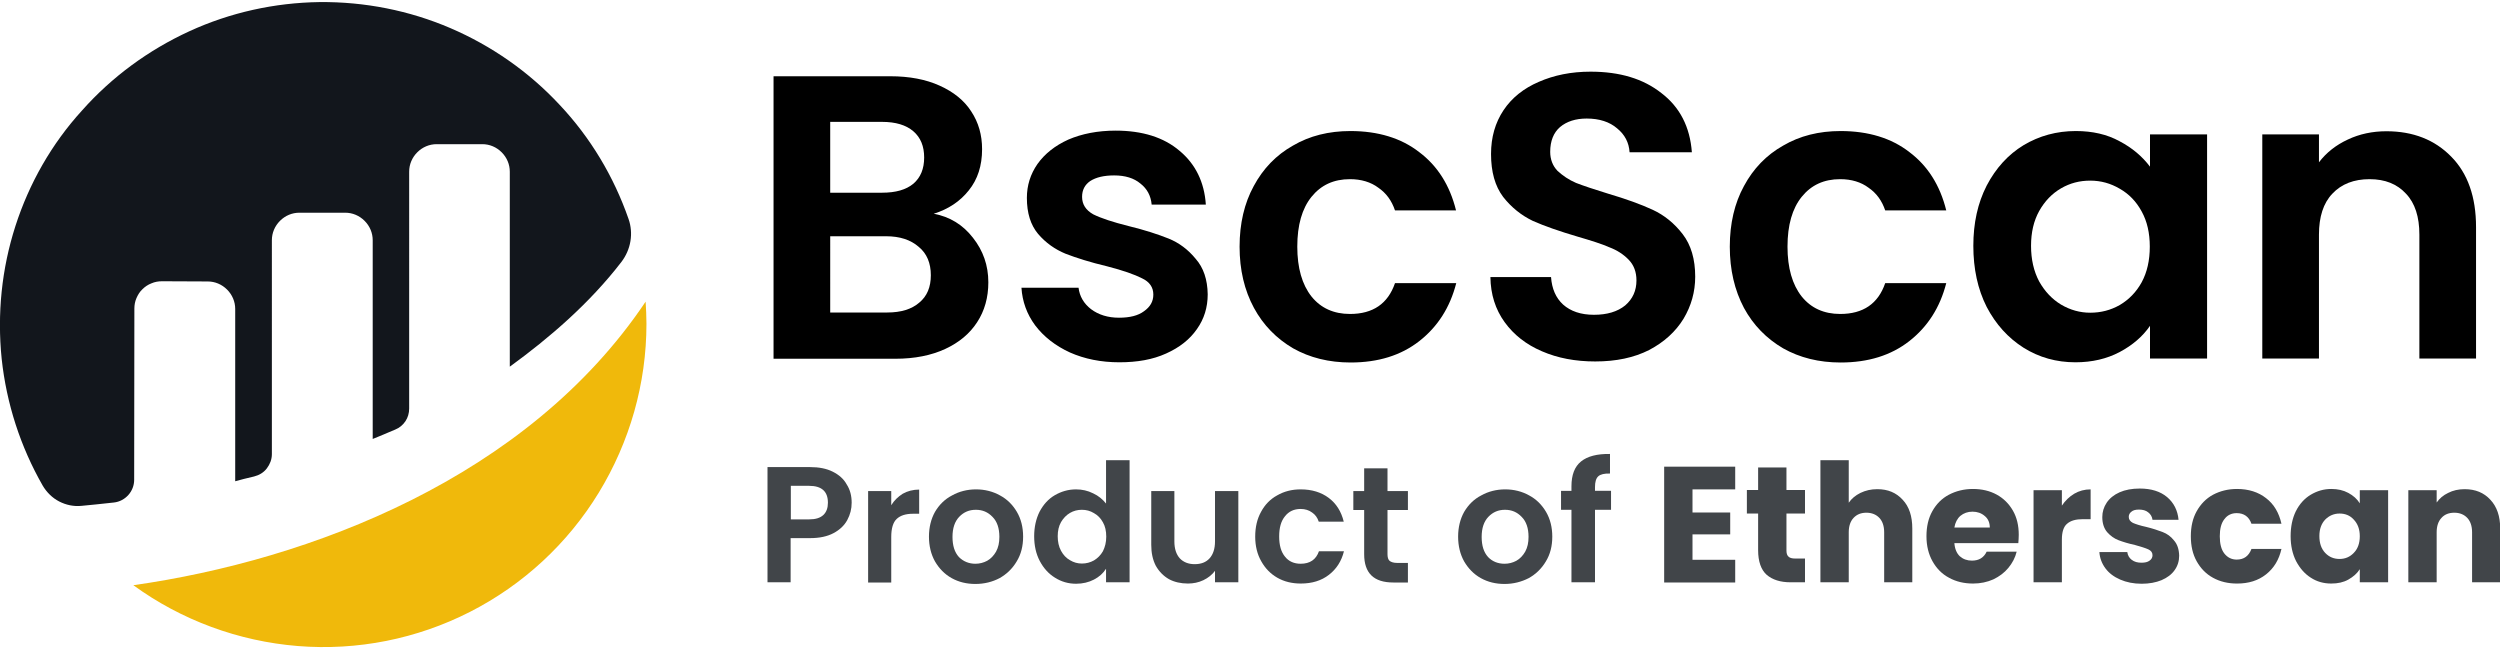 <?xml version="1.0" encoding="utf-8"?>
<!-- Generator: Adobe Illustrator 26.2.1, SVG Export Plug-In . SVG Version: 6.00 Build 0)  -->
<svg version="1.1" id="Layer_1" xmlns="http://www.w3.org/2000/svg" xmlns:xlink="http://www.w3.org/1999/xlink" x="0px" y="0px"
	 viewBox="0 0 1200 311.5" style="enable-background:new 0 0 1200 311.5;" xml:space="preserve">
<style type="text/css">
	.st0{fill:#414549;}
	.st1{fill:#12161C;}
	.st2{fill:#F0B90B;}
</style>
<g>
	<path class="st0" d="M408.8,241.3c0,3-0.7,5.7-2.1,8.3c-1.4,2.6-3.6,4.7-6.6,6.3c-3,1.6-6.7,2.4-11.3,2.4h-9.3v21.2h-11.1v-55.3
		h20.4c4.3,0,7.9,0.7,10.9,2.2c3,1.5,5.3,3.5,6.7,6.1C408.1,235.1,408.8,238.1,408.8,241.3z M388.4,249.3c3.1,0,5.3-0.7,6.8-2.1
		c1.5-1.4,2.2-3.4,2.2-5.9c0-5.4-3-8.1-9-8.1h-8.8v16.1H388.4z"/>
	<path class="st0" d="M427.8,242.5c1.4-2.3,3.3-4.1,5.5-5.5c2.3-1.3,5-2,7.9-2v11.6h-2.9c-3.5,0-6.1,0.8-7.9,2.5
		c-1.7,1.6-2.6,4.5-2.6,8.6v21.9h-11.1v-43.9h11.1V242.5z"/>
	<path class="st0" d="M468.2,280.3c-4.2,0-8-0.9-11.4-2.8c-3.4-1.9-6-4.6-8-8c-1.9-3.4-2.9-7.4-2.9-11.9c0-4.5,1-8.5,2.9-11.9
		c2-3.4,4.7-6.1,8.2-7.9c3.4-1.9,7.3-2.9,11.5-2.9c4.2,0,8.1,1,11.5,2.9c3.4,1.8,6.1,4.5,8.1,7.9c2,3.4,3,7.4,3,11.9
		c0,4.5-1,8.5-3.1,11.9c-2,3.4-4.8,6.1-8.2,8C476.4,279.3,472.5,280.3,468.2,280.3z M468.2,270.6c2,0,3.9-0.5,5.6-1.4
		c1.8-1,3.2-2.5,4.3-4.4c1.1-2,1.6-4.3,1.6-7.1c0-4.2-1.1-7.4-3.3-9.6c-2.2-2.3-4.8-3.4-8-3.4s-5.8,1.1-8,3.4
		c-2.1,2.2-3.2,5.4-3.2,9.6c0,4.2,1,7.4,3.1,9.7C462.4,269.5,465.1,270.6,468.2,270.6z"/>
	<path class="st0" d="M496.4,257.4c0-4.4,0.9-8.4,2.6-11.8c1.8-3.4,4.2-6.1,7.3-7.9c3.1-1.8,6.5-2.8,10.2-2.8c2.9,0,5.6,0.6,8.2,1.9
		c2.6,1.2,4.6,2.9,6.2,4.9v-20.8h11.3v58.6h-11.3V273c-1.4,2.2-3.3,3.9-5.8,5.2c-2.5,1.3-5.4,2-8.6,2c-3.7,0-7.1-1-10.1-2.9
		c-3.1-1.9-5.5-4.6-7.3-8C497.3,265.9,496.4,261.9,496.4,257.4z M531,257.6c0-2.7-0.5-5-1.6-6.9c-1.1-2-2.5-3.4-4.3-4.4
		c-1.8-1.1-3.7-1.6-5.8-1.6s-4,0.5-5.7,1.5c-1.7,1-3.2,2.5-4.3,4.4c-1.1,1.9-1.6,4.2-1.6,6.8c0,2.6,0.5,5,1.6,7
		c1.1,2,2.5,3.5,4.3,4.5c1.8,1.1,3.7,1.6,5.7,1.6c2.1,0,4-0.5,5.8-1.5c1.8-1.1,3.2-2.5,4.3-4.4C530.4,262.6,531,260.3,531,257.6z"/>
	<path class="st0" d="M594.4,235.6v43.9h-11.2V274c-1.4,1.9-3.3,3.4-5.6,4.5c-2.3,1.1-4.8,1.6-7.4,1.6c-3.4,0-6.5-0.7-9.1-2.1
		c-2.6-1.5-4.7-3.6-6.3-6.4c-1.5-2.9-2.2-6.2-2.2-10.1v-25.8h11.1v24.2c0,3.5,0.9,6.2,2.6,8.1c1.7,1.8,4.1,2.8,7.1,2.8
		c3.1,0,5.5-0.9,7.2-2.8c1.7-1.9,2.6-4.6,2.6-8.1v-24.2H594.4z"/>
	<path class="st0" d="M602.5,257.6c0-4.5,0.9-8.5,2.8-11.9c1.8-3.4,4.4-6.1,7.7-7.9c3.3-1.9,7-2.9,11.3-2.9c5.4,0,9.9,1.4,13.5,4.1
		c3.6,2.7,6,6.5,7.2,11.4h-12c-0.6-1.9-1.7-3.4-3.2-4.4c-1.5-1.1-3.3-1.7-5.5-1.7c-3.2,0-5.7,1.2-7.5,3.5c-1.9,2.3-2.8,5.5-2.8,9.7
		c0,4.2,0.9,7.4,2.8,9.7c1.8,2.3,4.4,3.4,7.5,3.4c4.5,0,7.4-2,8.8-6h12c-1.2,4.8-3.6,8.5-7.2,11.3c-3.6,2.8-8.1,4.2-13.5,4.2
		c-4.2,0-8-0.9-11.3-2.8c-3.3-1.9-5.8-4.5-7.7-7.9C603.5,266.1,602.5,262.1,602.5,257.6z"/>
	<path class="st0" d="M666,244.7V266c0,1.5,0.3,2.6,1,3.2c0.7,0.6,2,1,3.6,1h5.2v9.4h-7c-9.4,0-14-4.5-14-13.6v-21.2h-5.2v-9.1h5.2
		v-10.9H666v10.9h9.8v9.1H666z"/>
	<path class="st0" d="M722.2,280.3c-4.2,0-8-0.9-11.4-2.8c-3.4-1.9-6-4.6-8-8c-1.9-3.4-2.9-7.4-2.9-11.9c0-4.5,1-8.5,2.9-11.9
		c2-3.4,4.7-6.1,8.2-7.9c3.4-1.9,7.3-2.9,11.5-2.9c4.2,0,8.1,1,11.5,2.9c3.4,1.8,6.1,4.5,8.1,7.9c2,3.4,3,7.4,3,11.9
		c0,4.5-1,8.5-3.1,11.9c-2,3.4-4.8,6.1-8.2,8C730.3,279.3,726.4,280.3,722.2,280.3z M722.2,270.6c2,0,3.9-0.5,5.6-1.4
		c1.8-1,3.2-2.5,4.3-4.4c1.1-2,1.6-4.3,1.6-7.1c0-4.2-1.1-7.4-3.3-9.6c-2.2-2.3-4.8-3.4-8-3.4s-5.8,1.1-8,3.4
		c-2.1,2.2-3.2,5.4-3.2,9.6c0,4.2,1,7.4,3.1,9.7C716.3,269.5,719,270.6,722.2,270.6z"/>
	<path class="st0" d="M773.3,244.7h-7.7v34.8h-11.3v-34.8h-5v-9.1h5v-2.2c0-5.4,1.5-9.4,4.6-11.9c3.1-2.5,7.7-3.7,13.9-3.6v9.4
		c-2.7-0.1-4.6,0.4-5.6,1.3c-1.1,1-1.6,2.7-1.6,5.2v1.8h7.7V244.7z"/>
	<path class="st0" d="M812.4,234.8V246h18.1v10.5h-18.1v12.2h20.5v10.9h-34.1v-55.6h34.1v10.9H812.4z"/>
	<path class="st0" d="M866.4,268v11.5h-6.9c-4.9,0-8.7-1.2-11.5-3.6c-2.7-2.4-4.1-6.4-4.1-11.8v-17.6h-5.4v-11.3h5.4v-10.8h13.6
		v10.8h8.9v11.3h-8.9v17.8c0,1.3,0.3,2.3,1,2.9c0.6,0.6,1.7,0.9,3.2,0.9H866.4z"/>
	<path class="st0" d="M901.1,234.8c5.1,0,9.1,1.7,12.2,5.1c3.1,3.3,4.6,7.9,4.6,13.8v25.8h-13.5v-24c0-3-0.8-5.3-2.3-6.9
		c-1.5-1.6-3.6-2.5-6.2-2.5c-2.6,0-4.6,0.8-6.2,2.5c-1.5,1.6-2.3,3.9-2.3,6.9v24h-13.6v-58.6h13.6v20.4c1.4-2,3.2-3.5,5.6-4.7
		C895.5,235.4,898.1,234.8,901.1,234.8z"/>
	<path class="st0" d="M969,256.7c0,1.3-0.1,2.6-0.2,4h-30.7c0.2,2.7,1.1,4.9,2.6,6.3c1.6,1.4,3.5,2.1,5.8,2.1c3.4,0,5.7-1.4,7.1-4.3
		H968c-0.7,2.9-2.1,5.5-4,7.8c-1.9,2.3-4.3,4.1-7.2,5.5c-2.9,1.3-6.2,2-9.7,2c-4.3,0-8.2-0.9-11.6-2.8c-3.4-1.8-6-4.5-7.9-7.9
		c-1.9-3.4-2.9-7.4-2.9-12c0-4.6,0.9-8.6,2.8-12c1.9-3.4,4.5-6.1,7.9-7.9c3.4-1.8,7.3-2.8,11.6-2.8c4.3,0,8.1,0.9,11.4,2.7
		c3.3,1.8,5.9,4.4,7.8,7.7C968.1,248.4,969,252.3,969,256.7z M955.1,253.2c0-2.3-0.8-4.2-2.4-5.5c-1.6-1.4-3.6-2.1-5.9-2.1
		c-2.3,0-4.2,0.7-5.8,2c-1.5,1.3-2.5,3.2-2.9,5.6H955.1z"/>
	<path class="st0" d="M989.7,242.7c1.6-2.4,3.6-4.3,5.9-5.7c2.4-1.4,5-2.1,7.9-2.1v14.3h-3.7c-3.4,0-5.9,0.7-7.6,2.2
		c-1.7,1.4-2.5,4-2.5,7.6v20.5h-13.6v-44.2h13.6V242.7z"/>
	<path class="st0" d="M1028,280.2c-3.9,0-7.3-0.7-10.3-2s-5.4-3.1-7.1-5.4c-1.7-2.3-2.7-4.9-2.9-7.8h13.4c0.2,1.5,0.9,2.8,2.1,3.7
		c1.3,1,2.8,1.4,4.7,1.4c1.7,0,3-0.3,3.9-1c1-0.7,1.4-1.6,1.4-2.6c0-1.3-0.7-2.2-2-2.8c-1.3-0.6-3.5-1.3-6.4-2.1
		c-3.2-0.7-5.8-1.5-7.9-2.3c-2.1-0.8-3.9-2.1-5.5-3.9c-1.5-1.8-2.3-4.2-2.3-7.2c0-2.5,0.7-4.8,2.1-6.9c1.4-2.1,3.5-3.8,6.2-5
		c2.7-1.2,6-1.8,9.7-1.8c5.5,0,9.9,1.4,13.1,4.1c3.2,2.7,5.1,6.4,5.5,10.9h-12.5c-0.2-1.5-0.9-2.7-2.1-3.6c-1.1-0.9-2.6-1.3-4.4-1.3
		c-1.6,0-2.8,0.3-3.6,1c-0.8,0.6-1.3,1.4-1.3,2.5c0,1.3,0.7,2.2,2,2.9c1.4,0.6,3.5,1.3,6.3,1.9c3.3,0.8,5.9,1.7,8,2.5
		c2.1,0.8,3.9,2.1,5.4,4c1.6,1.8,2.4,4.2,2.5,7.3c0,2.6-0.7,4.9-2.2,7c-1.4,2-3.5,3.6-6.3,4.8C1034.8,279.6,1031.6,280.2,1028,280.2
		z"/>
	<path class="st0" d="M1051.6,257.4c0-4.6,0.9-8.6,2.8-12c1.9-3.4,4.5-6.1,7.8-7.9c3.4-1.8,7.2-2.8,11.6-2.8
		c5.5,0,10.2,1.5,13.9,4.4c3.8,2.9,6.2,7,7.4,12.3h-14.4c-1.2-3.4-3.6-5.1-7.1-5.1c-2.5,0-4.5,1-5.9,2.9c-1.5,1.9-2.2,4.6-2.2,8.2
		c0,3.6,0.7,6.4,2.2,8.3c1.5,1.9,3.5,2.9,5.9,2.9c3.5,0,5.8-1.7,7.1-5.1h14.4c-1.2,5.2-3.6,9.2-7.4,12.2c-3.8,3-8.4,4.4-13.9,4.4
		c-4.3,0-8.2-0.9-11.6-2.8c-3.3-1.8-5.9-4.5-7.8-7.9C1052.5,266,1051.6,262,1051.6,257.4z"/>
	<path class="st0" d="M1099.5,257.4c0-4.5,0.8-8.5,2.5-12c1.7-3.4,4.1-6.1,7.1-7.9c3-1.8,6.3-2.8,9.9-2.8c3.1,0,5.8,0.6,8.2,1.9
		c2.4,1.3,4.2,2.9,5.5,5v-6.3h13.6v44.2h-13.6v-6.3c-1.3,2.1-3.2,3.7-5.5,5c-2.3,1.3-5,1.9-8.2,1.9c-3.6,0-6.9-0.9-9.8-2.8
		c-3-1.9-5.3-4.6-7.1-8C1100.4,265.9,1099.5,261.9,1099.5,257.4z M1132.7,257.4c0-3.4-1-6-2.9-8c-1.8-2-4.1-2.9-6.8-2.9
		s-5,1-6.9,2.9c-1.8,1.9-2.8,4.5-2.8,7.9c0,3.4,0.9,6.1,2.8,8.1c1.9,2,4.2,2.9,6.9,2.9s5-1,6.8-2.9
		C1131.7,263.5,1132.7,260.8,1132.7,257.4z"/>
	<path class="st0" d="M1183,234.8c5.2,0,9.3,1.7,12.4,5.1c3.1,3.3,4.7,7.9,4.7,13.8v25.8h-13.5v-24c0-3-0.8-5.3-2.3-6.9
		c-1.5-1.6-3.6-2.5-6.2-2.5s-4.7,0.8-6.2,2.5c-1.5,1.6-2.3,3.9-2.3,6.9v24H1156v-44.2h13.6v5.9c1.4-2,3.2-3.5,5.5-4.6
		C1177.4,235.4,1180.1,234.8,1183,234.8z"/>
	<path d="M448.2,102.6c7.6,1.4,13.9,5.2,18.8,11.5c4.9,6.2,7.4,13.3,7.4,21.4c0,7.3-1.8,13.7-5.4,19.2c-3.5,5.4-8.6,9.7-15.3,12.8
		c-6.7,3.1-14.7,4.7-23.9,4.7h-58.5V36.6h56c9.2,0,17.1,1.5,23.7,4.5c6.7,3,11.8,7.1,15.2,12.4c3.5,5.3,5.2,11.3,5.2,18.1
		c0,7.9-2.1,14.5-6.4,19.8C460.8,96.7,455.2,100.4,448.2,102.6z M398.5,92.5h24.9c6.5,0,11.5-1.4,15-4.3c3.5-3,5.2-7.2,5.2-12.6
		s-1.7-9.6-5.2-12.6c-3.5-3-8.5-4.5-15-4.5h-24.9V92.5z M425.9,150c6.6,0,11.7-1.6,15.3-4.7c3.8-3.1,5.6-7.5,5.6-13.2
		c0-5.8-1.9-10.4-5.8-13.6c-3.9-3.4-9.1-5.1-15.7-5.1h-26.8V150H425.9z"/>
	<path d="M537.3,173.9c-8.8,0-16.7-1.6-23.7-4.7c-7-3.2-12.6-7.6-16.7-13c-4-5.4-6.2-11.5-6.6-18.1h27.4c0.5,4.1,2.5,7.6,6,10.3
		c3.6,2.7,8.1,4.1,13.4,4.1c5.2,0,9.2-1,12-3.1c3-2.1,4.5-4.7,4.5-8c0-3.5-1.8-6.1-5.4-7.8c-3.5-1.8-9.1-3.8-16.9-5.8
		c-8-1.9-14.6-4-19.8-6c-5.1-2.1-9.5-5.2-13.2-9.5c-3.6-4.3-5.4-10-5.4-17.3c0-6,1.7-11.4,5.1-16.3c3.5-4.9,8.4-8.8,14.8-11.7
		c6.5-2.8,14.1-4.3,22.7-4.3c12.8,0,23.1,3.2,30.7,9.7c7.6,6.3,11.9,15,12.6,25.8h-26c-0.4-4.3-2.2-7.6-5.4-10.1
		c-3.1-2.6-7.3-3.9-12.6-3.9c-4.9,0-8.7,0.9-11.5,2.7c-2.6,1.8-3.9,4.3-3.9,7.6c0,3.6,1.8,6.4,5.4,8.4c3.6,1.8,9.3,3.7,16.9,5.6
		c7.8,1.9,14.2,4,19.2,6s9.4,5.3,13,9.7c3.8,4.3,5.7,10,5.8,17.1c0,6.2-1.7,11.8-5.2,16.7c-3.4,4.9-8.3,8.8-14.8,11.7
		C553.3,172.6,545.9,173.9,537.3,173.9z"/>
	<path d="M595,118.4c0-11.1,2.3-20.9,6.8-29.1c4.5-8.4,10.8-14.9,18.8-19.4c8-4.7,17.2-7,27.6-7c13.3,0,24.4,3.4,33,10.1
		c8.8,6.6,14.7,15.9,17.7,28h-29.3c-1.6-4.7-4.2-8.3-8-10.9c-3.6-2.7-8.2-4.1-13.6-4.1c-7.8,0-13.9,2.8-18.5,8.5
		c-4.5,5.6-6.8,13.5-6.8,23.9c0,10.2,2.3,18.2,6.8,23.9c4.5,5.6,10.7,8.4,18.5,8.4c11,0,18.2-4.9,21.6-14.8H699
		c-3,11.7-8.9,20.9-17.7,27.8c-8.8,6.9-19.8,10.3-33,10.3c-10.4,0-19.6-2.3-27.6-6.8c-8-4.7-14.3-11.1-18.8-19.4
		C597.3,139.3,595,129.5,595,118.4z"/>
	<path d="M765.7,173.5c-9.5,0-18-1.6-25.6-4.9c-7.5-3.2-13.5-7.9-17.9-14c-4.4-6.1-6.7-13.3-6.8-21.6h29.1c0.4,5.6,2.3,10,5.8,13.2
		c3.6,3.2,8.5,4.9,14.8,4.9c6.3,0,11.3-1.5,15-4.5c3.6-3.1,5.4-7.1,5.4-12c0-4-1.2-7.3-3.7-9.9c-2.5-2.6-5.6-4.6-9.3-6
		c-3.6-1.6-8.7-3.2-15.2-5.1c-8.8-2.6-16-5.1-21.6-7.6c-5.4-2.6-10.2-6.4-14.2-11.5c-3.9-5.2-5.8-12-5.8-20.6c0-8,2-15,6-21
		s9.7-10.5,16.9-13.6c7.3-3.2,15.5-4.9,24.9-4.9c14,0,25.3,3.4,34,10.3c8.8,6.7,13.7,16.2,14.6,28.4h-29.9c-0.3-4.7-2.3-8.5-6-11.5
		c-3.6-3.1-8.5-4.7-14.6-4.7c-5.3,0-9.6,1.4-12.8,4.1c-3.1,2.7-4.7,6.7-4.7,11.9c0,3.6,1.2,6.7,3.5,9.1c2.5,2.3,5.4,4.3,8.9,5.8
		c3.6,1.4,8.7,3.1,15.2,5.1c8.8,2.6,16,5.2,21.6,7.8c5.6,2.6,10.4,6.5,14.4,11.7c4,5.2,6,12,6,20.4c0,7.3-1.9,14-5.6,20.2
		c-3.8,6.2-9.3,11.2-16.5,15C784.3,171.7,775.7,173.5,765.7,173.5z"/>
	<path d="M830.3,118.4c0-11.1,2.3-20.9,6.8-29.1c4.5-8.4,10.8-14.9,18.8-19.4c8-4.7,17.2-7,27.6-7c13.3,0,24.4,3.4,33,10.1
		c8.8,6.6,14.7,15.9,17.7,28h-29.3c-1.6-4.7-4.2-8.3-8-10.9c-3.6-2.7-8.2-4.1-13.6-4.1c-7.8,0-13.9,2.8-18.5,8.5
		c-4.5,5.6-6.8,13.5-6.8,23.9c0,10.2,2.3,18.2,6.8,23.9c4.5,5.6,10.7,8.4,18.5,8.4c11,0,18.2-4.9,21.6-14.8h29.3
		c-3,11.7-8.9,20.9-17.7,27.8c-8.8,6.9-19.8,10.3-33,10.3c-10.4,0-19.6-2.3-27.6-6.8c-8-4.7-14.3-11.1-18.8-19.4
		C832.6,139.3,830.3,129.5,830.3,118.4z"/>
	<path d="M947.2,118c0-10.9,2.1-20.5,6.4-28.9c4.4-8.4,10.3-14.9,17.7-19.4c7.5-4.5,15.9-6.8,25.1-6.8c8,0,15,1.6,21,4.9
		c6.1,3.2,10.9,7.3,14.6,12.2V64.5h27.4v107.6h-27.4v-15.7c-3.5,5.1-8.4,9.3-14.6,12.6c-6.1,3.2-13.1,4.9-21.2,4.9
		c-9.1,0-17.4-2.3-24.9-7c-7.4-4.7-13.3-11.2-17.7-19.6C949.3,138.8,947.2,129,947.2,118z M1031.9,118.4c0-6.6-1.3-12.2-3.9-16.9
		c-2.6-4.8-6.1-8.4-10.5-10.9c-4.4-2.6-9.1-3.9-14.2-3.9c-5.1,0-9.7,1.2-14,3.7c-4.3,2.5-7.8,6.1-10.5,10.9
		c-2.6,4.7-3.9,10.2-3.9,16.7c0,6.5,1.3,12.2,3.9,17.1c2.7,4.8,6.2,8.5,10.5,11.1c4.4,2.6,9.1,3.9,14,3.9c5.1,0,9.8-1.2,14.2-3.7
		c4.4-2.6,7.9-6.2,10.5-10.9C1030.6,130.7,1031.9,125,1031.9,118.4z"/>
	<path d="M1145.5,63c12.8,0,23.2,4.1,31.1,12.2c7.9,8,11.9,19.3,11.9,33.8v63.1h-27.2v-59.5c0-8.5-2.1-15.1-6.4-19.6
		c-4.3-4.7-10.1-7-17.5-7c-7.5,0-13.5,2.3-17.9,7c-4.3,4.5-6.4,11.1-6.4,19.6v59.5h-27.2V64.5h27.2v13.4c3.6-4.7,8.2-8.3,13.8-10.9
		C1132.6,64.3,1138.8,63,1145.5,63z"/>
	<path class="st1" d="M64.5,148.1c0-1.7,0.3-3.4,1-5c0.7-1.6,1.6-3.1,2.9-4.3c1.2-1.2,2.7-2.2,4.3-2.8c1.6-0.7,3.3-1,5.1-1l21.9,0.1
		c3.5,0,6.8,1.4,9.3,3.9s3.9,5.8,3.9,9.3V231c2.5-0.7,5.6-1.5,9.1-2.3c2.4-0.6,4.6-1.9,6.1-3.9s2.4-4.3,2.4-6.8V115.3
		c0-3.5,1.4-6.8,3.9-9.3c2.5-2.5,5.8-3.9,9.3-3.9h22c3.5,0,6.8,1.4,9.3,3.9c2.5,2.5,3.9,5.8,3.9,9.3v95.4c0,0,5.5-2.2,10.8-4.5
		c2-0.8,3.7-2.2,4.9-4c1.2-1.8,1.8-3.9,1.8-6.1V82.4c0-3.5,1.4-6.8,3.9-9.3s5.8-3.9,9.3-3.9h21.9c3.5,0,6.8,1.4,9.3,3.9
		c2.5,2.5,3.9,5.8,3.9,9.3V176c19-13.8,38.3-30.4,53.6-50.3c2.2-2.9,3.7-6.3,4.3-9.9c0.6-3.6,0.3-7.3-0.9-10.7
		c-7.1-20.4-18.3-39.1-33.1-54.8c-14.7-15.8-32.6-28.3-52.4-36.8c-19.8-8.5-41.2-12.7-62.8-12.5c-21.6,0.3-42.9,5-62.5,14
		c-19.6,9-37.2,21.9-51.5,38C24.8,69,14,88,7.4,108.5c-6.6,20.5-8.8,42.2-6.6,63.7c2.3,21.5,9,42.2,19.7,60.9
		c1.9,3.2,4.6,5.9,7.9,7.6c3.3,1.7,7,2.5,10.8,2.1c4.2-0.4,9.3-0.9,15.5-1.6c2.7-0.3,5.1-1.6,6.9-3.6c1.8-2,2.8-4.6,2.8-7.3
		L64.5,148.1"/>
	<path class="st2" d="M64,280.9c23.1,16.8,50.5,26.9,79,29.2c28.5,2.3,57.1-3.4,82.6-16.4c25.5-13,46.9-32.8,61.8-57.2
		c14.9-24.4,22.9-52.4,22.9-81.1c0-3.6-0.2-7.1-0.4-10.6C253.2,229.4,148.6,268.9,64,280.9z"/>
</g>
</svg>
